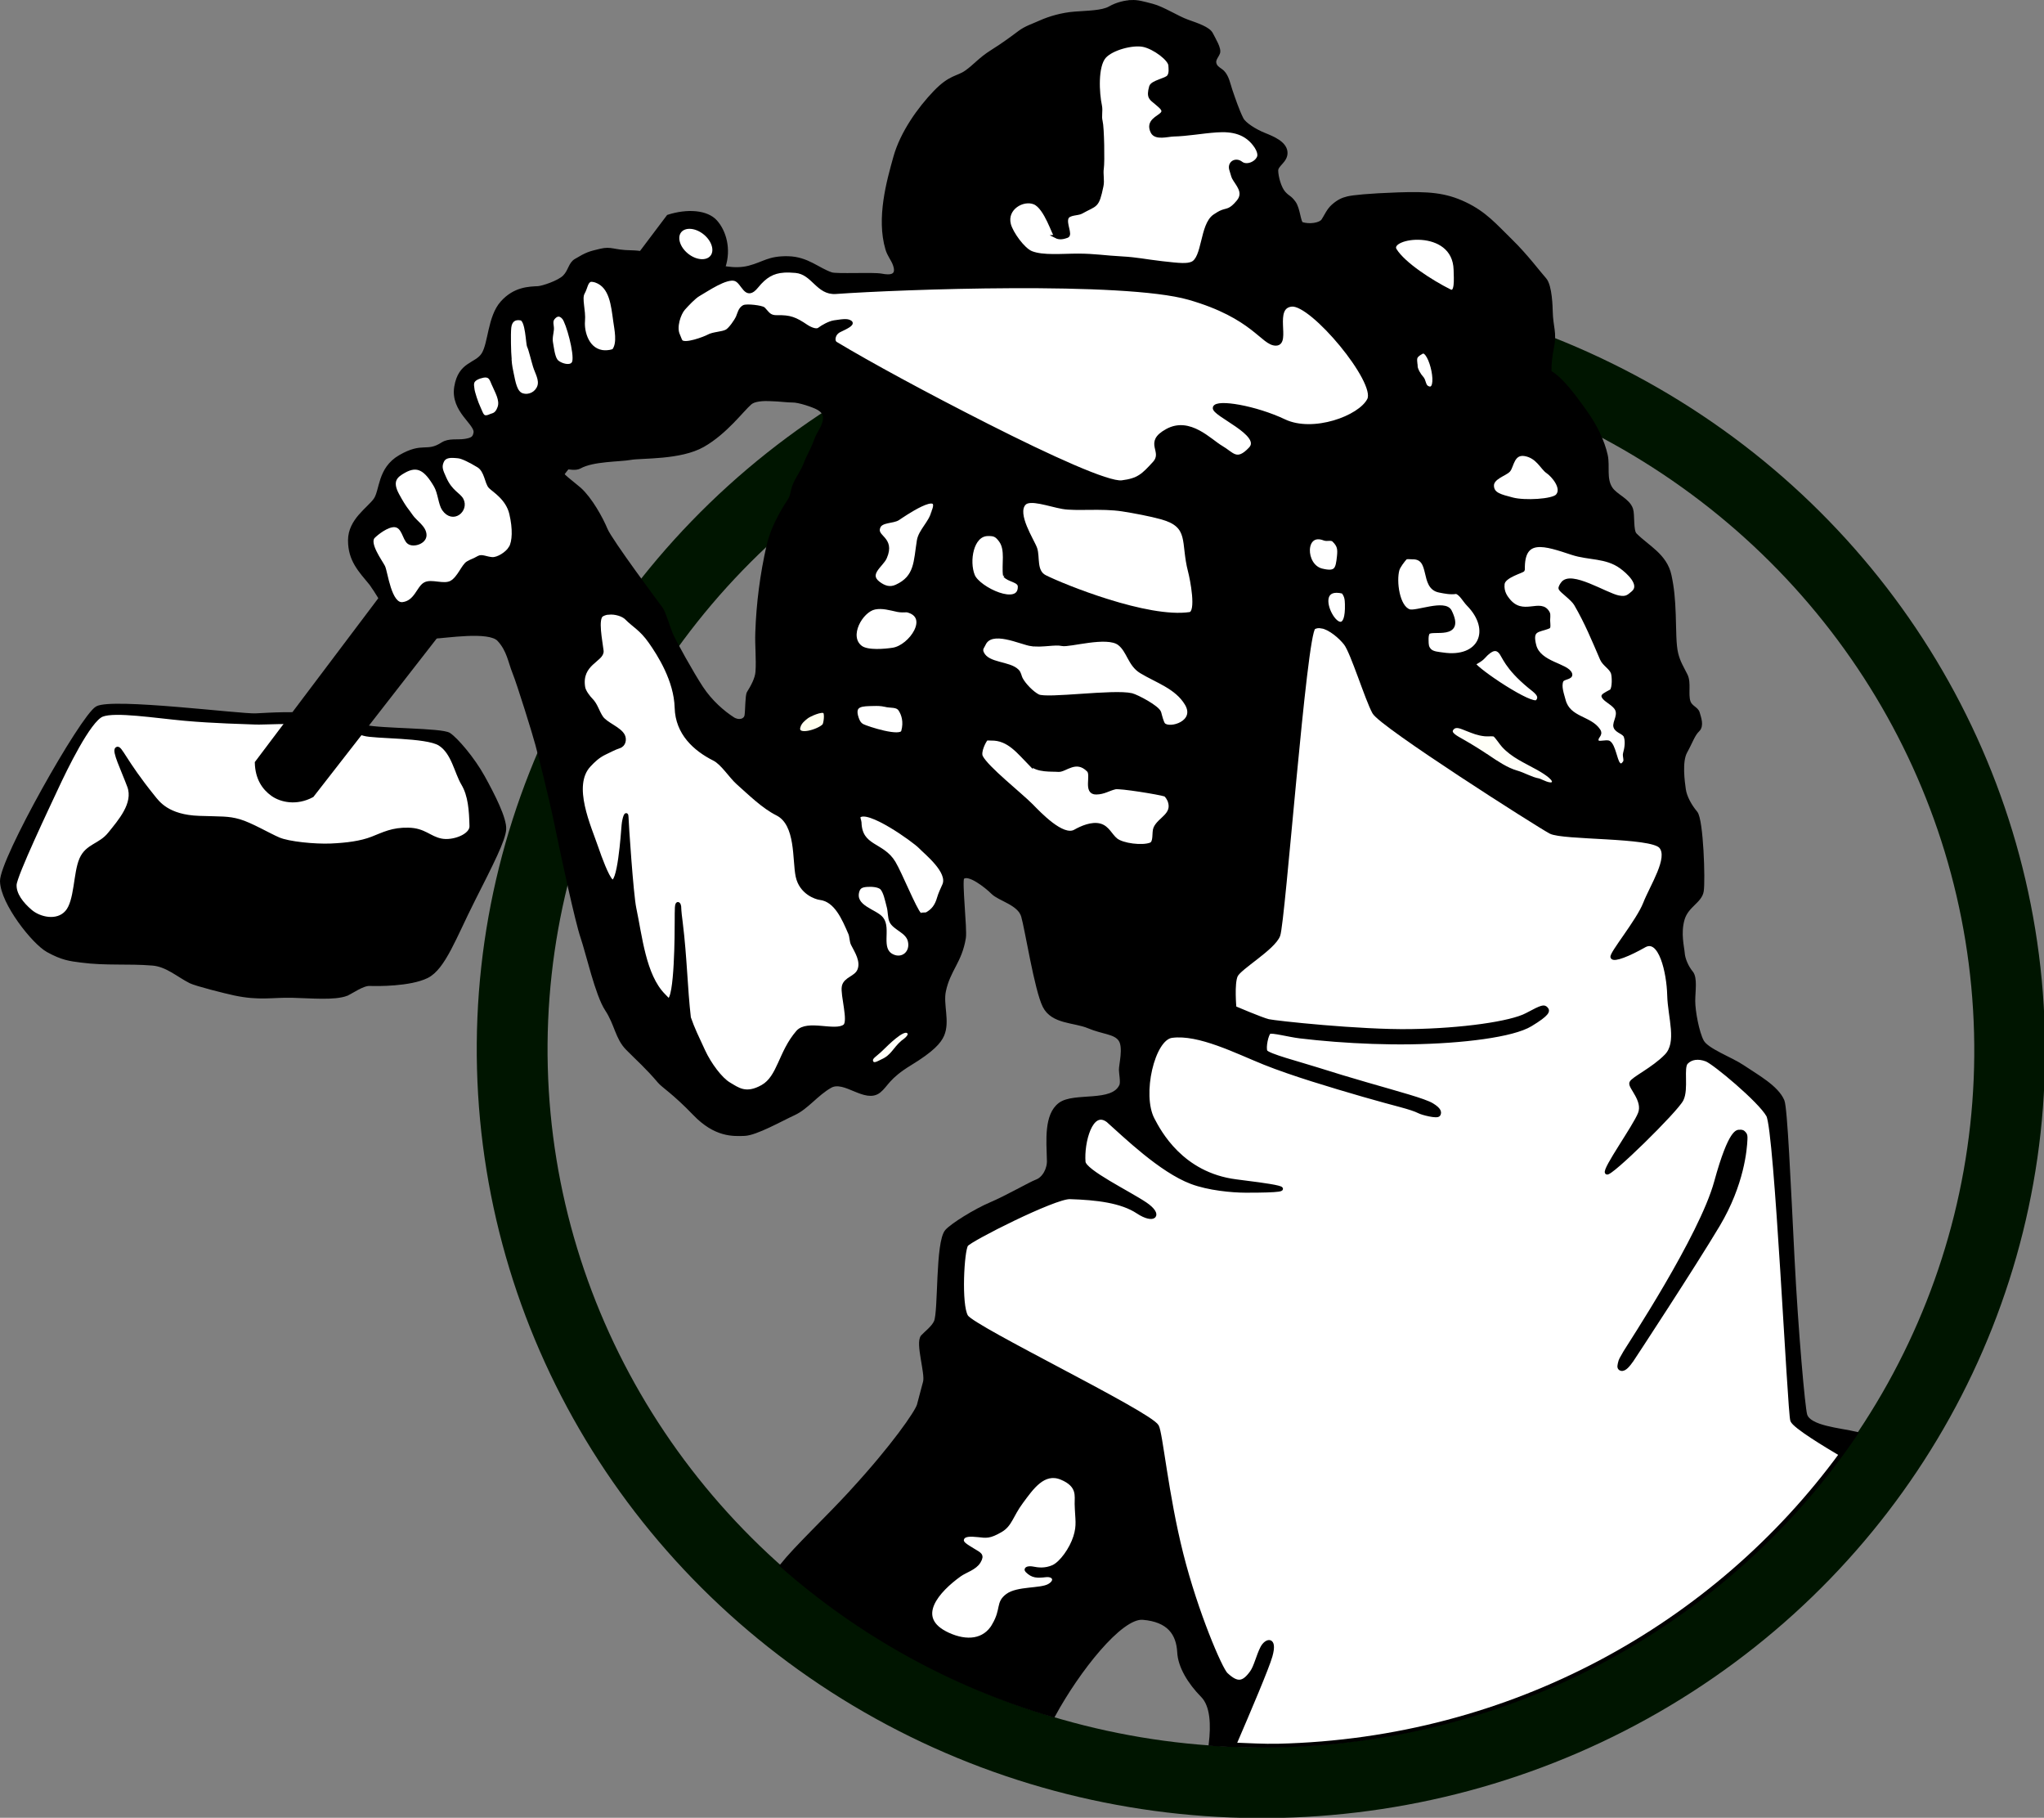 <?xml version="1.0" encoding="UTF-8" standalone="no"?>
<!-- Created with Inkscape (http://www.inkscape.org/) -->

<svg
   xmlns:dc="http://purl.org/dc/elements/1.1/"
   xmlns:cc="http://creativecommons.org/ns#"
   xmlns:rdf="http://www.w3.org/1999/02/22-rdf-syntax-ns#"
   xmlns:svg="http://www.w3.org/2000/svg"
   xmlns="http://www.w3.org/2000/svg"
   xmlns:sodipodi="http://sodipodi.sourceforge.net/DTD/sodipodi-0.dtd"
   xmlns:inkscape="http://www.inkscape.org/namespaces/inkscape"
   width="162.357mm"
   height="144.349mm"
   viewBox="0 0 162.357 144.349"
   version="1.1"
   id="svg8"
   inkscape:version="0.92.2 5c3e80d, 2017-08-06"
   sodipodi:docname="ICC.svg">
  <rect x="0" y="0" width="162.357" height="144.349" fill="#808080" stroke="none"/>
  <defs
     id="defs2" />
  <sodipodi:namedview
     id="base"
     pagecolor="#ffffff"
     bordercolor="#666666"
     borderopacity="1.0"
     inkscape:pageopacity="0.0"
     inkscape:pageshadow="2"
     inkscape:zoom="1"
     inkscape:cx="327.23016"
     inkscape:cy="303.54811"
     inkscape:document-units="mm"
     inkscape:current-layer="layer1"
     showgrid="false"
     fit-margin-top="0"
     fit-margin-left="0"
     fit-margin-right="0"
     fit-margin-bottom="0"
     inkscape:snap-nodes="false"
     inkscape:window-width="1280"
     inkscape:window-height="751"
     inkscape:window-x="0"
     inkscape:window-y="1"
     inkscape:window-maximized="1" />
  <g
     inkscape:label="Layer 1"
     inkscape:groupmode="layer"
     id="layer1"
     transform="translate(-175.299,-197.527)">
    <ellipse
       transform="matrix(1,-0.024,0.026,1,0,0)"
       ry="58.171"
       rx="59.456"
       cy="287.335"
       cx="267.984"
       id="ellipse3519"
       style="opacity:1;fill:none;fill-opacity:1;stroke:#001500;stroke-width:5.622;stroke-linecap:round;stroke-linejoin:miter;stroke-miterlimit:4;stroke-dasharray:none;stroke-opacity:1" />
    <path
       sodipodi:nodetypes="czcccczzzzzzzzzzzzcc"
       inkscape:connector-curvature="0"
       id="path3521"
       d="m 202.834,276.473 c -0.977,0.37 -2.814,0.184 -4.376,0.149 -1.562,-0.03 -2.567,0.235 -4.527,-0.18 -0.718,-0.152 -3.048,-0.736 -3.504,-0.963 -0.988,-0.497 -1.861,-1.318 -3.009,-1.413 -1.952,-0.162 -3.697,0.022 -5.667,-0.237 -0.897,-0.115 -1.496,-0.182 -2.646,-0.814 -1.15,-0.631 -3.632,-3.788 -3.668,-5.509 -0.037,-1.72 6.37,-13.074 7.563,-13.759 1.193,-0.684 11.469,0.633 12.616,0.566 1.147,-0.059 3.194,-0.193 4.853,0.03 1.66,0.223 2.658,0.584 3.836,0.885 1.178,0.301 6.086,0.233 6.67,0.624 0.583,0.392 1.896,1.922 2.696,3.367 0.8,1.444 1.753,3.316 1.697,4.165 -0.052,0.849 -1.005,2.715 -2.479,5.627 -1.474,2.913 -2.338,5.399 -3.685,6.059 -1.348,0.661 -3.962,0.638 -4.538,0.613 -0.576,-0.022 -1.468,0.644 -1.832,0.784 z"
       style="fill:#000000;fill-opacity:1;stroke:#000000;stroke-width:0.276;stroke-linecap:butt;stroke-linejoin:miter;stroke-miterlimit:4;stroke-dasharray:none;stroke-opacity:1" />
    <path
       sodipodi:nodetypes="czzzzzzczzzzszzzzzzsszcczc"
       inkscape:connector-curvature="0"
       id="path3523"
       d="m 181.741,265.763 c -0.486,1.111 -0.373,3.338 -1.143,4.202 -0.77,0.863 -2.169,0.528 -2.875,-0.075 -0.706,-0.603 -1.277,-1.347 -1.249,-2.096 0.022,-0.749 2.668,-6.3 3.328,-7.718 0.659,-1.418 2.567,-5.373 3.61,-5.775 1.043,-0.402 4.185,0.105 6.536,0.319 2.351,0.213 4.891,0.265 5.637,0.299 0.625,0.03 2.943,-0.138 4.331,0.044 1.387,0.189 3.465,0.598 4.294,0.854 0.829,0.255 4.957,0.123 6.019,0.792 1.063,0.67 1.297,2.239 1.846,3.159 0.549,0.92 0.627,2.103 0.659,3.364 0.022,0.759 -1.434,1.317 -2.386,1.129 -0.953,-0.188 -1.336,-0.838 -2.61,-0.863 -1.274,-0.03 -1.968,0.352 -2.871,0.705 -0.903,0.354 -2.039,0.498 -3.302,0.553 -1.264,0.052 -3.347,-0.153 -4.135,-0.493 -0.788,-0.337 -2.212,-1.178 -3.118,-1.44 -0.906,-0.262 -1.453,-0.203 -3.191,-0.264 -2.52,-0.085 -3.276,-1.188 -3.671,-1.678 -2.27,-2.813 -2.605,-3.98 -2.866,-3.799 -0.261,0.181 0.442,1.592 0.961,2.977 0.521,1.384 -0.766,2.812 -1.533,3.772 -0.766,0.96 -1.783,0.914 -2.269,2.024 z"
       style="fill:#ffffff;fill-opacity:1;stroke:#000000;stroke-width:0.288;stroke-linecap:butt;stroke-linejoin:miter;stroke-miterlimit:4;stroke-dasharray:none;stroke-opacity:1" />
    <path
       sodipodi:nodetypes="czcczcc"
       inkscape:connector-curvature="0"
       id="path3525"
       d="m 228.379,214.719 c 1.519,-0.488 3.058,-0.373 3.756,0.405 0.698,0.776 1.117,2.172 0.641,3.605 l -32.682,41.974 c -1.249,0.674 -2.478,0.389 -3.153,-0.093 -0.674,-0.481 -1.226,-1.254 -1.259,-2.517 z"
       style="fill:#000000;fill-opacity:1;stroke:#000000;stroke-width:0.288;stroke-linecap:butt;stroke-linejoin:miter;stroke-miterlimit:4;stroke-dasharray:none;stroke-opacity:1" />
    <path
       sodipodi:nodetypes="cccccccssccccccccsccsccccsccsccccscccccccccccccccccccccccscccccccsccccccccccsccccccccccccccccccccccccccccscccccccccccccccccccccccccccccccccccccccsccccccccc"
       inkscape:connector-curvature="0"
       id="path3527"
       d="m 265.185,197.676 c -0.468,0.015 -1.128,0.148 -1.73,0.491 -0.603,0.346 -1.781,0.345 -2.795,0.426 -1.014,0.076 -2.021,0.38 -2.684,0.678 -0.662,0.301 -1.168,0.439 -1.705,0.84 -0.536,0.402 -1.243,0.931 -2.185,1.522 -0.942,0.59 -1.338,1.127 -2.039,1.619 -0.7,0.492 -1.242,0.318 -2.487,1.612 -1.245,1.297 -2.617,3.217 -3.154,5.134 -0.537,1.918 -1.363,4.84 -0.635,7.301 0.16,0.529 0.45,0.817 0.603,1.267 0.319,0.937 -0.385,0.965 -1.052,0.834 -0.667,-0.129 -3.547,0.037 -3.987,-0.106 -1.064,-0.35 -1.906,-1.244 -3.442,-1.276 -1.537,-0.03 -1.886,0.43 -3.085,0.746 -1.199,0.316 -2.433,-0.052 -3.233,-0.248 -0.799,-0.194 -1.577,-0.074 -2.347,-0.216 -1.374,-0.258 -2.396,-0.731 -3.816,-0.754 -1.42,-0.022 -1.532,-0.334 -2.423,-0.121 -0.891,0.212 -1.058,0.258 -1.957,0.792 -0.449,0.267 -0.455,0.842 -0.898,1.289 -0.443,0.448 -1.747,0.87 -2.095,0.889 -0.696,0.037 -1.852,0.037 -2.86,1.171 -1.009,1.131 -0.952,3.231 -1.498,4.097 -0.546,0.867 -1.841,0.676 -2.157,2.584 -0.318,1.917 1.682,2.905 1.529,3.666 -0.077,0.38 -0.222,0.517 -0.825,0.61 -0.604,0.093 -1.266,-0.067 -1.775,0.261 -1.277,0.821 -1.544,-0.044 -3.366,1.007 -1.693,0.976 -1.462,2.698 -1.986,3.43 -0.523,0.732 -2.012,1.628 -2.014,3.206 -0.004,1.578 0.807,2.391 1.684,3.455 0.979,1.37 1.514,2.685 2.268,3.347 0.753,0.663 2.225,0.88 2.712,0.869 0.919,-0.022 4.39,-0.61 5.169,0.22 0.779,0.831 0.877,1.761 1.231,2.634 0.354,0.872 1.59,4.841 1.814,5.696 0.224,0.855 1.003,3.83 1.542,6.446 0.54,2.615 1.609,7.578 2.046,8.861 0.437,1.283 1.167,4.564 1.937,5.728 0.769,1.164 0.81,2.259 1.647,3.108 0.837,0.849 1.566,1.474 2.531,2.615 0.327,0.386 1.145,0.847 2.801,2.567 1.656,1.722 3.058,1.645 3.971,1.612 0.913,-0.037 2.888,-1.159 3.92,-1.634 1.032,-0.475 1.79,-1.547 2.893,-2.17 1.131,-0.639 2.783,1.26 3.873,0.393 0.59,-0.471 0.685,-1.096 2.464,-2.181 1.779,-1.085 2.328,-1.728 2.566,-2.272 0.466,-1.062 -0.089,-2.419 0.131,-3.481 0.356,-1.717 1.282,-2.339 1.589,-4.241 0.111,-0.688 -0.328,-4.539 -0.124,-4.768 0.427,-0.478 1.861,0.637 2.405,1.177 0.544,0.541 2.093,0.852 2.395,1.862 0.3,1.01 1.05,5.845 1.706,7.15 0.653,1.306 2.387,1.15 3.518,1.629 1.131,0.478 2.104,0.444 2.507,1.051 0.403,0.606 0.03,1.976 0.037,2.39 0.007,0.294 0.145,0.982 0.03,1.239 -0.658,1.502 -3.733,0.65 -4.859,1.496 -1.127,0.847 -0.932,2.894 -0.894,4.366 0.059,0.763 -0.383,1.524 -0.94,1.734 -0.557,0.212 -2.336,1.247 -3.639,1.804 -1.303,0.557 -3.086,1.676 -3.517,2.159 -0.773,0.867 -0.513,6.379 -0.877,7.203 -0.202,0.462 -0.82,0.919 -1.043,1.17 -0.448,0.503 0.374,2.943 0.177,3.621 -0.17,0.597 -0.316,1.233 -0.484,1.824 -0.161,0.566 -2.039,3.29 -5.328,6.863 l 2.2e-4,0.006 c -2.084,2.264 -4.355,4.368 -5.558,5.87 6.133,5.407 13.472,9.513 21.589,11.905 1.924,-3.548 5.336,-7.889 7.104,-7.737 2.036,0.174 2.788,1.214 2.871,2.725 0.059,1.134 0.83,2.399 1.861,3.445 0.782,0.793 0.82,2.357 0.642,3.84 1.769,0.119 3.557,0.164 5.366,0.121 19.341,-0.458 36.058,-10.254 45.909,-24.78 -1.3,-0.307 -3.739,-0.472 -4.029,-1.487 -0.167,-0.59 -0.702,-6.488 -1.005,-12.446 -0.303,-5.958 -0.564,-11.937 -0.801,-12.486 -0.475,-1.098 -2.019,-1.931 -3.175,-2.712 -0.913,-0.616 -2.837,-1.306 -3.218,-2.008 -0.379,-0.702 -0.693,-2.394 -0.692,-3.213 0.003,-0.819 0.186,-1.822 -0.169,-2.251 -0.355,-0.428 -0.632,-1.066 -0.665,-1.543 -0.037,-0.477 -0.33,-1.573 -0.015,-2.68 0.314,-1.106 1.392,-1.419 1.524,-2.25 0.133,-0.831 -0.022,-5.663 -0.489,-6.217 -0.465,-0.555 -0.854,-1.266 -0.934,-1.861 -0.084,-0.595 -0.311,-2.213 0.116,-2.984 0.428,-0.77 0.61,-1.372 0.984,-1.724 0.369,-0.35 0.103,-1.007 0.007,-1.358 -0.093,-0.35 -0.583,-0.446 -0.731,-0.88 -0.21,-0.61 0.067,-1.512 -0.232,-2.114 -0.313,-0.629 -0.576,-1.021 -0.748,-1.718 -0.174,-0.697 -0.154,-1.882 -0.197,-3.113 -0.045,-1.231 -0.12,-2.083 -0.336,-3.092 -0.347,-1.611 -1.764,-2.25 -2.746,-3.247 -0.304,-0.31 -0.157,-1.576 -0.307,-2.018 -0.249,-0.742 -1.223,-1.04 -1.626,-1.65 -0.505,-0.765 -0.2,-1.759 -0.383,-2.618 -0.241,-1.111 -0.845,-2.357 -1.634,-3.457 -0.79,-1.1 -1.872,-2.63 -2.838,-3.156 -0.015,-0.691 0.067,-1.304 0.197,-1.959 0.249,-1.186 -0.067,-1.583 -0.097,-2.867 -0.007,-0.258 -0.037,-2.031 -0.492,-2.539 -0.458,-0.507 -1.465,-1.868 -2.703,-3.077 -1.239,-1.209 -2.032,-2.167 -3.624,-2.925 -1.592,-0.761 -2.949,-0.845 -5.322,-0.766 -2.372,0.085 -3.561,0.212 -3.993,0.313 -0.431,0.102 -0.766,0.264 -1.184,0.636 -0.357,0.321 -0.543,0.771 -0.773,1.128 -0.231,0.357 -1.122,0.466 -1.697,0.276 -0.228,-0.075 -0.266,-1.183 -0.613,-1.668 -0.35,-0.483 -0.448,-0.385 -0.806,-0.778 -0.357,-0.394 -0.593,-1.296 -0.599,-1.781 -0.007,-0.484 0.798,-0.765 0.737,-1.476 -0.067,-0.711 -0.993,-1.099 -1.713,-1.388 -0.72,-0.288 -1.575,-0.828 -1.778,-1.233 -0.327,-0.642 -0.647,-1.589 -0.882,-2.276 -0.167,-0.496 -0.262,-1.081 -0.636,-1.461 -0.15,-0.153 -0.457,-0.275 -0.584,-0.529 -0.197,-0.394 0.081,-0.624 0.229,-0.962 0.148,-0.338 -0.334,-1.087 -0.549,-1.522 -0.218,-0.434 -1.126,-0.732 -1.897,-1.006 -0.771,-0.273 -1.959,-1.041 -2.777,-1.251 -0.819,-0.215 -1.183,-0.316 -1.651,-0.297 z m -28.637,31.562 c 0.674,0.022 1.354,0.116 1.696,0.108 0.502,-0.015 1.68,0.388 2.024,0.584 0.344,0.196 0.641,0.452 0.52,1.044 -0.122,0.592 -0.469,0.884 -0.706,1.57 -0.215,0.618 -0.587,1.218 -0.821,1.844 -0.228,0.611 -0.659,1.126 -0.9,1.775 -0.131,0.353 -0.138,0.766 -0.353,1.089 -0.693,1.041 -1.386,2.334 -1.677,3.612 -0.515,2.257 -0.818,4.585 -0.894,6.905 -0.037,1.03 0.084,2.078 0.015,3.105 -0.037,0.587 -0.434,1.255 -0.693,1.675 -0.128,0.211 -0.111,1.355 -0.175,1.781 -0.059,0.426 -0.601,0.582 -1.072,0.277 -0.785,-0.506 -1.756,-1.337 -2.499,-2.462 -0.743,-1.125 -2.183,-3.715 -2.413,-4.271 -0.231,-0.556 -0.561,-1.706 -0.788,-2.012 -0.267,-0.359 -4.032,-5.41 -4.392,-6.284 -0.36,-0.874 -1.223,-2.44 -2.093,-3.215 -0.502,-0.447 -1.506,-1.123 -1.674,-1.608 -0.172,-0.484 1.102,0.172 1.695,-0.158 1.059,-0.59 3.175,-0.535 4.039,-0.692 0.864,-0.157 3.946,0.015 5.751,-1.016 1.806,-1.028 3.101,-2.806 3.748,-3.36 0.324,-0.277 0.989,-0.319 1.664,-0.293 z"
       style="opacity:1;fill:#000000;fill-opacity:1;stroke:#000000;stroke-width:0.288;stroke-linecap:round;stroke-linejoin:miter;stroke-miterlimit:4;stroke-dasharray:none;stroke-opacity:1" />
    <path
       sodipodi:nodetypes="ccccccccccccccccscccccccscccccccccccszscc"
       inkscape:connector-curvature="0"
       id="path3529"
       d="m 223.625,246.187 c -0.183,0.022 -0.358,0.074 -0.51,0.163 -0.493,0.278 -0.096,2.123 -0.015,2.858 0.083,0.734 -1.776,0.991 -1.463,2.898 0.052,0.34 0.419,0.806 0.63,1.018 0.368,0.374 0.485,0.901 0.794,1.369 0.355,0.536 1.451,0.882 1.737,1.453 0.134,0.27 0.096,0.727 -0.321,0.864 -0.415,0.14 -0.589,0.25 -1.127,0.505 -0.538,0.255 -0.907,0.609 -1.258,0.986 -1.505,1.614 0.022,4.861 0.615,6.604 0.243,0.713 0.794,2.217 1.14,2.553 0.627,0.608 0.923,-3.846 0.97,-4.41 0.052,-0.563 0.25,-1.081 0.261,-0.644 0.007,0.438 0.391,6.193 0.621,7.259 0.469,2.206 0.758,5.319 2.305,6.889 0.022,0.022 0.384,0.399 0.387,0.399 0.638,-0.015 0.644,-5.461 0.644,-6.315 3e-4,-0.331 8.2e-4,-0.852 0.015,-1.051 0.037,-0.521 0.205,-0.195 0.209,-0.097 0.015,0.448 0.074,0.9 0.129,1.331 0.343,2.771 0.37,5.162 0.644,7.524 0.295,0.867 0.665,1.613 1.143,2.647 0.477,1.035 1.36,2.228 2.033,2.621 0.673,0.393 1.324,0.955 2.656,0.203 1.332,-0.752 1.392,-2.706 2.798,-4.329 0.759,-0.876 2.977,0.099 3.729,-0.478 0.465,-0.356 -0.217,-2.493 -0.082,-3.145 0.13,-0.624 0.963,-0.676 1.223,-1.269 0.322,-0.737 -0.232,-1.551 -0.503,-2.09 -0.115,-0.221 -0.103,-0.611 -0.205,-0.851 -0.513,-1.187 -1.129,-2.656 -2.397,-2.807 -0.298,-0.037 -1.5,-0.416 -1.783,-1.723 -0.281,-1.307 0.03,-4.151 -1.612,-4.974 -1.109,-0.558 -2.141,-1.58 -3.124,-2.453 -0.569,-0.506 -1.225,-1.565 -1.876,-1.892 -1.551,-0.779 -2.948,-2.055 -3.001,-4.079 -0.059,-2.173 -1.372,-4.226 -2.089,-5.244 -0.717,-1.018 -1.283,-1.264 -1.881,-1.871 -0.262,-0.267 -0.882,-0.474 -1.433,-0.415 z"
       style="opacity:1;fill:#ffffff;fill-opacity:1;stroke:#000000;stroke-width:0.288;stroke-linecap:round;stroke-linejoin:miter;stroke-miterlimit:4;stroke-dasharray:none;stroke-opacity:1" />
    <path
       sodipodi:nodetypes="csssczcssscczssssczczccsc"
       inkscape:connector-curvature="0"
       id="path3531"
       d="m 215.845,241.043 c 0.295,-0.5 0.335,-1.522 0.052,-2.724 -0.278,-1.202 -1.339,-1.822 -1.652,-2.13 -0.312,-0.308 -0.316,-1.293 -0.948,-1.677 -0.633,-0.384 -1.266,-0.699 -1.581,-0.733 -0.63,-0.067 -1.087,-0.077 -1.297,0.377 -0.209,0.457 -0.076,0.75 0.2,1.357 0.485,1.092 1.143,1.271 1.364,1.708 0.41,0.81 -0.697,1.795 -1.439,0.741 -0.281,-0.402 -0.32,-1.299 -0.64,-1.856 -0.78,-1.34 -1.436,-1.768 -2.516,-1.158 -0.602,0.341 -1.137,0.732 -0.526,1.867 0.613,1.135 0.793,1.229 1.104,1.698 0.313,0.469 1.079,0.896 1.069,1.521 -0.007,0.547 -0.884,0.831 -1.259,0.564 -0.376,-0.267 -0.416,-1.305 -1.127,-1.352 -0.601,-0.037 -1.438,0.641 -1.692,0.898 -0.508,0.52 0.57,1.958 0.789,2.386 0.215,0.429 0.496,3.078 1.54,2.954 1.045,-0.128 1.234,-1.271 1.76,-1.571 0.526,-0.301 1.5,0.202 2.111,-0.141 0.611,-0.344 0.934,-1.329 1.307,-1.541 0.374,-0.212 0.398,-0.166 0.87,-0.432 0.235,-0.134 0.586,0.074 1.05,0.112 0.465,0.037 1.204,-0.442 1.456,-0.869 z"
       style="opacity:1;fill:#ffffff;fill-opacity:1;stroke:#000000;stroke-width:0.288;stroke-linecap:round;stroke-linejoin:miter;stroke-miterlimit:4;stroke-dasharray:none;stroke-opacity:1" />
    <path
       sodipodi:nodetypes="zscscsz"
       inkscape:connector-curvature="0"
       id="path3533"
       d="m 213.349,229.957 c 0.222,0.444 0.238,0.914 0.944,0.578 0.16,-0.067 0.466,-0.059 0.67,-0.653 0.209,-0.596 -0.227,-1.275 -0.497,-1.914 -0.17,-0.416 -0.281,-0.774 -1.049,-0.523 -0.767,0.256 -0.607,0.642 -0.573,0.985 0.022,0.237 0.287,1.082 0.506,1.529 z"
       style="opacity:1;fill:#ffffff;fill-opacity:1;stroke:#000000;stroke-width:0.288;stroke-linecap:round;stroke-linejoin:miter;stroke-miterlimit:4;stroke-dasharray:none;stroke-opacity:1" />
    <path
       sodipodi:nodetypes="cscczzzszc"
       inkscape:connector-curvature="0"
       id="path3535"
       d="m 215.781,225.963 c 0.037,0.393 0.015,0.443 0.168,1.179 0.161,0.753 0.274,1.583 0.835,1.755 0.56,0.172 1.142,-0.141 1.332,-0.673 0.19,-0.532 -0.186,-1.107 -0.342,-1.621 -0.156,-0.513 -0.352,-1.35 -0.463,-1.564 -0.114,-0.215 -0.12,-2.109 -0.633,-2.21 -0.515,-0.102 -0.849,0.146 -0.912,0.705 -0.059,0.567 -0.015,2.033 0.022,2.426 z"
       style="opacity:1;fill:#ffffff;fill-opacity:1;stroke:#000000;stroke-width:0.288;stroke-linecap:round;stroke-linejoin:miter;stroke-miterlimit:4;stroke-dasharray:none;stroke-opacity:1" />
    <path
       sodipodi:nodetypes="cczzzcc"
       inkscape:connector-curvature="0"
       id="path3537"
       d="m 219.427,226.115 c 0.192,0.366 1.306,0.748 1.466,0.14 0.179,-0.674 -0.491,-3.113 -0.814,-3.492 -0.322,-0.379 -0.629,-0.252 -0.852,0.03 -0.221,0.279 -0.044,0.618 -0.074,0.904 -0.022,0.287 -0.146,0.673 -0.067,1.073 0.075,0.4 0.121,0.94 0.334,1.345 z"
       style="opacity:1;fill:#ffffff;fill-opacity:1;stroke:#000000;stroke-width:0.288;stroke-linecap:round;stroke-linejoin:miter;stroke-miterlimit:4;stroke-dasharray:none;stroke-opacity:1" />
    <path
       sodipodi:nodetypes="ccccczcc"
       inkscape:connector-curvature="0"
       id="path3539"
       d="m 223.381,225.486 c 0.126,0.007 0.607,-0.037 0.693,-0.154 0.411,-0.59 0.171,-1.635 0.079,-2.304 -0.174,-1.235 -0.293,-2.769 -1.525,-3.202 -0.117,-0.037 -0.404,-0.117 -0.537,-0.007 -0.256,0.19 -0.246,0.522 -0.491,0.974 -0.249,0.451 0.1,1.391 0.022,2.236 -0.074,0.845 0.325,2.43 1.753,2.462 z"
       style="opacity:1;fill:#ffffff;fill-opacity:1;stroke:#000000;stroke-width:0.288;stroke-linecap:round;stroke-linejoin:miter;stroke-miterlimit:4;stroke-dasharray:none;stroke-opacity:1" />
    <path
       sodipodi:nodetypes="ccccccccscccsccsczcsccccsccccscccc"
       inkscape:connector-curvature="0"
       id="path3541"
       d="m 237.55,219.035 c -0.859,0.059 -1.475,0.406 -2.143,1.231 -0.888,1.104 -1.042,-0.342 -1.708,-0.562 -0.727,-0.239 -2.271,0.846 -2.913,1.209 -0.348,0.197 -0.906,0.791 -1.199,1.121 -0.347,0.391 -0.728,1.485 -0.41,2.123 0.067,0.135 0.122,0.346 0.2,0.462 0.27,0.408 1.928,-0.24 2.182,-0.382 0.406,-0.23 1.107,-0.209 1.472,-0.413 0.268,-0.151 0.73,-0.805 0.867,-1.119 0.123,-0.281 0.175,-0.634 0.482,-0.809 0.217,-0.122 1.427,0.022 1.57,0.163 0.334,0.339 0.44,0.657 1.079,0.641 1.015,-0.022 1.423,0.133 2.333,0.748 0.119,0.08 0.722,0.441 1.007,0.226 0.285,-0.215 0.81,-0.507 1.184,-0.566 0.879,-0.138 1.081,-0.125 1.29,0.007 0.209,0.134 -0.312,0.396 -0.847,0.647 -0.535,0.252 -0.591,0.889 -0.299,1.046 2.539,1.532 7.077,4.003 12.052,6.521 4.975,2.518 9.586,4.62 10.667,4.484 1.311,-0.165 1.675,-0.532 2.562,-1.501 0.887,-0.969 -0.762,-1.615 1.028,-2.593 1.79,-0.978 3.406,0.819 4.296,1.333 0.89,0.513 1.219,1.273 2.315,0.111 1.097,-1.161 -3.012,-2.733 -2.838,-3.272 0.174,-0.538 3.253,-0.015 5.535,1.069 2.282,1.081 6.007,-0.274 6.722,-1.693 0.714,-1.42 -4.522,-7.708 -6.145,-7.536 -1.623,0.172 -0.172,3.074 -1.236,3.099 -1.064,0.022 -1.746,-2.158 -6.918,-3.638 -5.173,-1.481 -22.976,-0.828 -28.048,-0.464 -1.445,0.104 -1.788,-1.54 -3.187,-1.672 -0.35,-0.03 -0.666,-0.044 -0.952,-0.022 z"
       style="opacity:1;fill:#ffffff;fill-opacity:1;stroke:#000000;stroke-width:0.288;stroke-linecap:round;stroke-linejoin:miter;stroke-miterlimit:4;stroke-dasharray:none;stroke-opacity:1" />
    <path
       sodipodi:nodetypes="ccccccsscccccccccccccscccccccccccccccccccsccccccccccscccccccccccsccccccccc"
       inkscape:connector-curvature="0"
       id="path3543"
       d="m 280.279,247.285 c -0.227,-0.044 -0.438,-0.022 -0.618,0.082 -0.718,0.436 -2.415,23.4 -2.817,24.439 -0.403,1.04 -3.085,2.567 -3.37,3.197 -0.286,0.63 -0.111,2.553 -0.111,2.553 0,0 2.158,0.921 2.689,1.046 0.531,0.125 7.248,0.852 11.294,0.79 4.045,-0.059 7.972,-0.609 9.231,-1.287 1.259,-0.678 1.364,-0.662 1.537,-0.485 0.174,0.176 0.171,0.419 -1.24,1.275 -1.41,0.856 -5.397,1.355 -9.504,1.418 -2.04,0.03 -4.107,-0.052 -6.037,-0.2 -0.965,-0.075 -1.899,-0.166 -2.774,-0.271 -0.875,-0.104 -2.232,-0.474 -2.438,-0.344 -0.206,0.13 -0.435,1.203 -0.293,1.518 0.146,0.314 2.7,0.97 4.06,1.404 1.36,0.434 2.697,0.831 3.927,1.188 2.577,0.748 4.632,1.291 5.234,1.659 0.602,0.368 0.624,0.596 0.524,0.773 -0.117,0.203 -1.323,-0.12 -1.522,-0.229 -0.711,-0.358 -1.875,-0.573 -4.456,-1.323 -2.581,-0.75 -5.664,-1.666 -7.87,-2.553 -2.206,-0.887 -5.194,-2.423 -7.35,-2.135 -1.494,0.2 -2.535,4.647 -1.511,6.607 0.512,0.98 2.28,4.363 6.614,4.915 2.134,0.272 6.459,0.783 0.762,0.773 -1.093,-0.002 -2.953,-0.178 -4.296,-0.684 -2.453,-0.923 -5.319,-3.721 -6.647,-4.897 -1.355,-1.007 -2.043,1.772 -1.918,3.281 0.067,0.754 3.578,2.448 4.896,3.338 1.319,0.89 0.699,1.494 -0.598,0.634 -1.297,-0.861 -3.269,-1.093 -5.393,-1.159 -1.218,-0.037 -7.896,3.335 -8.219,3.77 -0.323,0.435 -0.563,4.769 -0.007,5.688 0.555,0.919 14.535,7.65 15.147,8.716 0.306,0.533 0.756,5.456 1.941,10.144 1.182,4.689 3.106,9.144 3.547,9.557 0.883,0.829 1.37,0.747 2.022,-0.154 0.326,-0.451 0.509,-1.32 0.835,-1.95 0.325,-0.63 1.095,-0.818 0.676,0.657 -0.265,0.934 -1.677,4.253 -2.867,7.017 1.151,0.037 2.293,0.117 3.461,0.089 18.587,-0.44 34.72,-9.532 44.695,-23.127 -1.165,-0.689 -3.684,-2.201 -3.867,-2.689 -0.228,-0.608 -1.261,-23.067 -1.915,-24.232 -0.653,-1.165 -4.285,-4.191 -4.897,-4.418 -0.613,-0.228 -1.202,-0.178 -1.588,0.226 -0.389,0.405 0.052,2.077 -0.366,2.937 -0.42,0.86 -5.74,6.085 -5.959,5.809 -0.219,-0.275 2.208,-3.641 2.623,-4.691 0.415,-1.049 -0.81,-2.103 -0.683,-2.44 0.127,-0.337 1.743,-1.081 2.778,-2.144 1.035,-1.064 0.275,-3.029 0.229,-4.823 -0.045,-1.794 -0.683,-4.649 -1.962,-3.921 -1.237,0.704 -2.419,1.173 -2.544,0.91 -0.125,-0.262 2.049,-2.879 2.59,-4.265 0.54,-1.386 2.033,-3.63 1.255,-4.517 -0.778,-0.886 -7.763,-0.642 -8.752,-1.163 -0.989,-0.52 -13.44,-8.451 -14.016,-9.493 -0.577,-1.042 -1.721,-4.771 -2.268,-5.473 -0.411,-0.526 -1.215,-1.219 -1.895,-1.349 z m 33.175,40.101 c 0.101,-0.015 0.186,-0.007 0.256,0.022 0.045,0.022 0.083,0.059 0.113,0.091 0.134,0.118 0.144,0.241 0.134,0.487 -0.03,0.77 -0.245,3.569 -2.185,6.824 -1.941,3.254 -6.724,10.546 -6.854,10.73 -0.261,0.37 -0.569,0.767 -0.839,0.705 -0.266,-0.059 -0.137,-0.372 -0.106,-0.529 0.03,-0.157 0.115,-0.317 0.411,-0.818 0.295,-0.502 6.025,-9.167 7.214,-13.508 1.159,-4.233 1.758,-3.991 1.859,-4.005 z"
       style="opacity:1;fill:#ffffff;fill-opacity:1;stroke:#000000;stroke-width:0.288;stroke-linecap:round;stroke-linejoin:miter;stroke-miterlimit:4;stroke-dasharray:none;stroke-opacity:1" />
    <path
       sodipodi:nodetypes="cccczzzsccszzzczsccc"
       inkscape:connector-curvature="0"
       id="path3545"
       d="m 254.24,326.58 c -0.746,1.285 -2.159,1.405 -3.622,0.739 -2.862,-1.304 -0.773,-3.527 0.91,-4.731 0.459,-0.328 1.213,-0.519 1.532,-1.058 0.319,-0.538 0.052,-0.584 -0.489,-0.922 -0.538,-0.338 -0.964,-0.541 -0.832,-0.892 0.132,-0.349 0.654,-0.329 1.276,-0.266 0.622,0.067 0.865,0.139 1.771,-0.386 0.784,-0.453 0.844,-1.185 1.652,-2.271 0.807,-1.086 1.746,-2.489 3.172,-1.9 1.426,0.589 1.179,1.451 1.194,2.058 0.03,1.236 0.194,1.664 -0.111,2.627 -0.305,0.962 -1.099,2.081 -1.742,2.369 -0.644,0.288 -1.234,0.199 -1.589,0.128 -0.355,-0.074 -0.658,0.015 -0.487,0.188 0.442,0.448 0.807,0.443 1.491,0.365 0.685,-0.074 0.92,0.452 0.246,0.823 -0.667,0.368 -2.493,0.174 -3.296,0.773 -0.803,0.596 -0.332,1.07 -1.079,2.354 z"
       style="opacity:1;fill:#ffffff;fill-opacity:1;stroke:#000000;stroke-width:0.288;stroke-linecap:round;stroke-linejoin:miter;stroke-miterlimit:4;stroke-dasharray:none;stroke-opacity:1" />
    <ellipse
       transform="matrix(0.809,0.588,-0.537,0.844,0,0)"
       ry="1.131"
       rx="1.632"
       cy="39.958"
       cx="311.529"
       id="ellipse3547"
       style="opacity:1;fill:#ffffff;fill-opacity:1;stroke:#000000;stroke-width:0.288;stroke-linecap:round;stroke-linejoin:miter;stroke-miterlimit:4;stroke-dasharray:none;stroke-opacity:1" />
    <path
       sodipodi:nodetypes="cccczccccccccsccssczzcscccccccccccc"
       inkscape:connector-curvature="0"
       id="path3549"
       d="m 259.196,216.305 c -0.178,-0.088 -0.809,-2.308 -1.728,-2.684 -0.919,-0.376 -2.353,0.449 -2.015,1.735 0.183,0.688 1.111,1.989 1.763,2.249 0.924,0.368 2.447,0.203 3.742,0.205 1.296,0.003 2.124,0.153 3.418,0.22 1.294,0.074 1.739,0.208 3.228,0.382 1.488,0.173 1.97,0.195 2.363,0.044 0.984,-0.376 0.761,-3.069 1.806,-3.774 0.189,-0.127 0.412,-0.27 0.611,-0.344 0.405,-0.152 0.655,-0.052 1.272,-0.803 0.616,-0.757 -0.1,-1.385 -0.369,-1.905 -0.079,-0.169 -0.125,-0.42 -0.195,-0.608 -0.186,-0.546 0.353,-0.873 0.79,-0.533 0.414,0.322 1.179,0.044 1.398,-0.464 0.112,-0.255 -0.059,-0.628 -0.199,-0.845 -0.766,-1.16 -1.91,-1.369 -3.146,-1.282 -1.235,0.087 -2.3,0.3 -3.432,0.327 -0.466,0.015 -1.403,0.304 -1.666,-0.22 -0.431,-0.859 0.483,-1.125 0.759,-1.435 0.276,-0.31 -0.081,-0.552 -0.467,-0.886 -0.391,-0.333 -0.654,-0.408 -0.41,-1.266 0.107,-0.373 1.176,-0.532 1.395,-0.793 0.219,-0.261 0.139,-0.688 0.133,-0.897 -0.007,-0.497 -1.271,-1.444 -2.135,-1.619 -0.865,-0.175 -2.507,0.264 -3.086,0.913 -0.68,0.764 -0.554,2.913 -0.341,3.905 0.084,0.405 -0.052,0.816 0.052,1.227 0.13,0.501 0.171,3.261 0.097,3.729 -0.074,0.473 0.067,0.964 -0.03,1.417 -0.354,1.708 -0.443,1.4 -1.628,2.07 -0.256,0.146 -0.978,0.08 -1.139,0.452 -0.201,0.46 0.33,1.348 0.015,1.454 -0.31,0.114 -0.604,0.163 -0.865,0.03 z"
       style="opacity:1;fill:#ffffff;fill-opacity:1;stroke:#000000;stroke-width:0.288;stroke-linecap:round;stroke-linejoin:miter;stroke-miterlimit:4;stroke-dasharray:none;stroke-opacity:1" />
    <path
       sodipodi:nodetypes="cccsccczc"
       inkscape:connector-curvature="0"
       id="path3551"
       d="m 256.648,237.519 c -0.743,0.833 0.668,2.926 0.893,3.568 0.235,0.684 -0.081,1.823 0.766,2.249 1.456,0.732 8.133,3.435 11.499,2.939 0.695,-0.108 0.16,-2.792 -0.003,-3.401 -0.6,-2.304 0.14,-3.582 -2.236,-4.245 -0.889,-0.247 -2.227,-0.498 -3.116,-0.635 -1.674,-0.257 -3.675,-0.004 -4.747,-0.192 -1.072,-0.189 -2.609,-0.78 -3.054,-0.284 z"
       style="opacity:1;fill:#ffffff;fill-opacity:1;stroke:#000000;stroke-width:0.288;stroke-linecap:round;stroke-linejoin:miter;stroke-miterlimit:4;stroke-dasharray:none;stroke-opacity:1" />
    <path
       sodipodi:nodetypes="ccscccccsccccc"
       inkscape:connector-curvature="0"
       id="path3553"
       d="m 257.249,248.702 c -0.86,-0.11 -3.228,-1.329 -3.808,-10e-4 -0.091,0.217 -0.294,0.352 -0.114,0.711 0.463,0.926 2.133,0.74 2.781,1.398 0.176,0.179 0.177,0.4 0.281,0.607 0.243,0.484 0.9,1.151 1.364,1.385 0.702,0.354 6.012,-0.425 7.436,-0.085 0.42,0.105 2.094,0.984 2.206,1.412 0.059,0.226 0.202,0.803 0.334,0.937 0.486,0.492 2.699,-0.167 1.817,-1.649 -0.79,-1.325 -2.356,-1.801 -3.609,-2.56 -0.919,-0.558 -0.991,-1.656 -1.74,-2.226 -0.975,-0.741 -3.972,0.186 -4.541,0.052 -0.569,-0.13 -1.509,0.128 -2.408,0.015 z"
       style="opacity:1;fill:#ffffff;fill-opacity:1;stroke:#000000;stroke-width:0.288;stroke-linecap:round;stroke-linejoin:miter;stroke-miterlimit:4;stroke-dasharray:none;stroke-opacity:1" />
    <path
       sodipodi:nodetypes="csccsccccccccsczc"
       inkscape:connector-curvature="0"
       id="path3555"
       d="m 257.142,258.198 c -0.91,-0.923 -1.721,-2.037 -3.107,-2.005 -0.045,0.003 -0.362,-0.022 -0.398,0.007 -0.156,0.175 -0.604,1.03 -0.405,1.426 0.442,0.883 3.13,2.993 3.997,3.873 0.584,0.592 2.463,2.608 3.462,2.044 0.528,-0.298 1.339,-0.651 1.979,-0.475 0.618,0.172 0.829,0.793 1.27,1.151 0.52,0.423 2.089,0.614 2.754,0.36 0.405,-0.152 0.219,-0.952 0.365,-1.284 0.33,-0.754 1.513,-1.056 1.139,-2.152 -0.037,-0.114 -0.222,-0.463 -0.368,-0.511 -0.454,-0.149 -3.574,-0.658 -3.955,-0.568 -0.543,0.129 -0.882,0.399 -1.495,0.411 -0.926,0.022 -0.248,-1.4 -0.622,-1.78 -0.986,-1.002 -1.855,0.03 -2.391,-0.015 -0.536,-0.045 -1.657,0.074 -2.227,-0.497 z"
       style="opacity:1;fill:#ffffff;fill-opacity:1;stroke:#000000;stroke-width:0.288;stroke-linecap:round;stroke-linejoin:miter;stroke-miterlimit:4;stroke-dasharray:none;stroke-opacity:1" />
    <path
       sodipodi:nodetypes="ccszccccccccscszsccccccccccsszsc"
       inkscape:connector-curvature="0"
       id="path3557"
       d="m 304.437,256.052 c 0.109,0.385 0.052,0.867 -0.076,1.312 -0.059,0.192 0.113,0.556 -0.022,0.709 -0.03,0.037 -0.237,0.405 -0.485,0.103 -0.248,-0.301 -0.37,-1.422 -0.753,-1.682 -0.174,-0.117 -0.84,0.111 -0.931,-0.067 -0.196,-0.392 0.372,-0.503 0.109,-0.9 -0.685,-1.036 -2.373,-0.9 -2.763,-2.391 -0.108,-0.429 -0.373,-1.097 -0.174,-1.554 0.117,-0.27 0.803,-0.219 0.694,-0.536 -0.242,-0.711 -2.473,-0.816 -2.848,-2.247 -0.347,-1.329 0.283,-1.173 1.112,-1.491 0.022,-0.007 -0.015,-0.492 -0.015,-0.52 -0.003,-0.137 0.045,-0.445 -0.015,-0.566 -0.572,-1.142 -2.025,0.463 -3.216,-1.105 -0.116,-0.151 -0.459,-0.569 -0.386,-1.219 0.067,-0.648 1.612,-1.016 1.609,-1.125 -0.067,-2.688 1.741,-2.032 3.906,-1.32 1.326,0.437 2.689,0.226 3.88,1.089 0.519,0.375 1.71,1.408 0.939,2.056 -0.362,0.304 -0.526,0.474 -1.142,0.357 -0.993,-0.188 -3.818,-2.032 -4.455,-1.075 -0.052,0.067 -0.198,0.29 -0.166,0.382 0.067,0.19 0.966,0.795 1.228,1.246 0.852,1.469 1.399,2.81 2.061,4.344 0.189,0.437 0.727,0.692 0.871,1.113 0.091,0.281 0.116,1.181 -0.097,1.419 -0.044,0.052 -0.701,0.343 -0.653,0.44 0.137,0.281 0.645,0.49 0.957,0.851 0.486,0.564 -0.137,1.206 -0.002,1.578 0.129,0.372 0.731,0.414 0.837,0.8 z"
       style="opacity:1;fill:#ffffff;fill-opacity:1;stroke:#000000;stroke-width:0.288;stroke-linecap:round;stroke-linejoin:miter;stroke-miterlimit:4;stroke-dasharray:none;stroke-opacity:1" />
    <path
       sodipodi:nodetypes="sscsccczs"
       inkscape:connector-curvature="0"
       id="path3559"
       d="m 243.51,262.36 c -0.059,0.067 0.077,0.378 0.075,0.466 0.052,2.028 1.803,1.682 2.713,3.209 0.53,0.888 1.652,3.692 2.048,4.093 0.022,0.022 0.512,0.007 0.563,-0.015 0.494,-0.278 0.78,-0.632 0.968,-1.292 0.098,-0.34 0.272,-0.693 0.412,-1.012 0.468,-1.068 -1.461,-2.573 -1.901,-3.037 -0.44,-0.463 -4.196,-3.178 -4.878,-2.413 z"
       style="opacity:1;fill:#ffffff;fill-opacity:1;stroke:#000000;stroke-width:0.288;stroke-linecap:round;stroke-linejoin:miter;stroke-miterlimit:4;stroke-dasharray:none;stroke-opacity:1" />
    <path
       sodipodi:nodetypes="csssc"
       inkscape:connector-curvature="0"
       id="path3561"
       d="m 290.448,220.637 c 0.573,0.288 0.477,-0.931 0.457,-1.681 -0.045,-1.755 -1.418,-2.428 -2.693,-2.522 -1.275,-0.094 -2.452,0.391 -2.107,0.948 0.69,1.115 2.859,2.509 4.343,3.255 z"
       style="opacity:1;fill:#ffffff;fill-opacity:1;stroke:#000000;stroke-width:0.288;stroke-linecap:round;stroke-linejoin:miter;stroke-miterlimit:4;stroke-dasharray:none;stroke-opacity:1" />
    <path
       inkscape:connector-curvature="0"
       id="path3563"
       d="m 255.114,243.226 c -0.129,-0.856 0.207,-2.044 -0.338,-2.779 -0.323,-0.436 -0.509,-0.508 -1.031,-0.495 -1.265,0.03 -1.619,2.138 -1.154,3.286 0.422,1.042 3.742,2.6 3.697,0.857 -0.015,-0.488 -0.891,-0.488 -1.174,-0.87 z"
       style="opacity:1;fill:#ffffff;fill-opacity:1;stroke:#000000;stroke-width:0.288;stroke-linecap:round;stroke-linejoin:miter;stroke-miterlimit:4;stroke-dasharray:none;stroke-opacity:1" />
    <path
       inkscape:connector-curvature="0"
       id="path3565"
       d="m 249.406,238.213 c -0.177,0.798 -1.011,1.466 -1.137,2.247 -0.268,1.663 -0.168,2.904 -1.765,3.632 -0.52,0.237 -0.97,0.091 -1.423,-0.249 -0.975,-0.741 0.252,-1.425 0.522,-2.043 0.694,-1.586 -0.89,-1.568 -0.506,-2.444 0.218,-0.5 1.128,-0.39 1.533,-0.65 0.221,-0.141 3.695,-2.589 2.776,-0.491 z"
       style="opacity:1;fill:#ffffff;fill-opacity:1;stroke:#000000;stroke-width:0.288;stroke-linecap:round;stroke-linejoin:miter;stroke-miterlimit:4;stroke-dasharray:none;stroke-opacity:1" />
    <path
       inkscape:connector-curvature="0"
       id="path3567"
       d="m 247.351,246.008 c -0.256,0.007 -0.502,0.022 -0.753,-0.03 -0.587,-0.125 -1.207,-0.318 -1.82,-0.193 -1.074,0.216 -2.255,2.275 -1.114,3.144 0.538,0.409 1.954,0.272 2.572,0.175 1.384,-0.218 3.059,-2.627 1.115,-3.097 z"
       style="opacity:1;fill:#ffffff;fill-opacity:1;stroke:#000000;stroke-width:0.288;stroke-linecap:round;stroke-linejoin:miter;stroke-miterlimit:4;stroke-dasharray:none;stroke-opacity:1" />
    <path
       sodipodi:nodetypes="csccscc"
       inkscape:connector-curvature="0"
       id="path3569"
       d="m 245.598,253.514 c -0.314,-0.074 -0.607,-0.077 -0.931,-0.067 -0.878,0.022 -1.685,-0.015 -1.299,1.117 0.085,0.253 0.203,0.475 0.458,0.603 0.355,0.178 3.025,1.058 3.199,0.444 0.221,-0.776 0.007,-1.391 -0.236,-1.748 -0.243,-0.357 -0.73,-0.232 -1.191,-0.347 z"
       style="opacity:1;fill:#ffffff;fill-opacity:1;stroke:#000000;stroke-width:0.288;stroke-linecap:round;stroke-linejoin:miter;stroke-miterlimit:4;stroke-dasharray:none;stroke-opacity:1" />
    <path
       sodipodi:nodetypes="ccccccczsc"
       inkscape:connector-curvature="0"
       id="path3571"
       d="m 244.331,267.806 c -0.49,0.015 -0.796,0.076 -0.917,0.494 -0.362,1.272 1.427,1.556 1.916,2.174 0.632,0.8 -0.264,2.406 0.83,2.956 0.821,0.413 1.635,-0.261 1.385,-1.213 -0.195,-0.738 -1.172,-0.956 -1.456,-1.524 -0.138,-0.283 -0.117,-0.803 -0.206,-1.128 -0.167,-0.653 -0.271,-1.174 -0.52,-1.484 -0.252,-0.311 -1.032,-0.274 -1.032,-0.274 z"
       style="opacity:1;fill:#ffffff;fill-opacity:1;stroke:#000000;stroke-width:0.288;stroke-linecap:round;stroke-linejoin:miter;stroke-miterlimit:4;stroke-dasharray:none;stroke-opacity:1" />
    <path
       inkscape:connector-curvature="0"
       id="path3573"
       d="m 290.966,244.55 c -0.459,0.067 -0.89,-0.022 -1.331,-0.11 -1.471,-0.277 -0.51,-2.68 -2.15,-2.641 -0.151,0.006 -0.474,-0.059 -0.575,0.059 -0.168,0.188 -0.52,0.644 -0.596,0.911 -0.257,0.904 0.002,2.979 0.927,3.284 0.534,0.176 2.825,-0.797 3.232,0.015 1.095,2.188 -1.406,1.334 -1.727,1.694 -0.111,0.124 -0.123,0.396 -0.117,0.618 0.006,0.339 0.004,0.552 0.241,0.798 0.235,0.239 0.708,0.258 1.027,0.306 2.983,0.457 4.03,-1.93 2.022,-3.968 -0.293,-0.298 -0.589,-0.881 -0.955,-0.969 z"
       style="opacity:1;fill:#ffffff;fill-opacity:1;stroke:#000000;stroke-width:0.288;stroke-linecap:round;stroke-linejoin:miter;stroke-miterlimit:4;stroke-dasharray:none;stroke-opacity:1" />
    <path
       sodipodi:nodetypes="ccsszcc"
       inkscape:connector-curvature="0"
       id="path3575"
       d="m 292.354,250.233 c 0.256,-0.142 0.583,-0.313 0.783,-0.539 0.643,-0.721 1.026,-0.727 1.321,-0.408 0.295,0.319 0.463,1.217 2.316,2.747 0.433,0.358 1.049,0.734 0.634,1.199 -0.415,0.464 -4.785,-2.46 -5.054,-2.999 z"
       style="opacity:1;fill:#ffffff;fill-opacity:1;stroke:#000000;stroke-width:0.288;stroke-linecap:round;stroke-linejoin:miter;stroke-miterlimit:4;stroke-dasharray:none;stroke-opacity:1" />
    <path
       sodipodi:nodetypes="zzcczcz"
       inkscape:connector-curvature="0"
       id="path3577"
       d="m 296.437,233.605 c 1.001,0.177 1.352,1.083 1.785,1.375 0.433,0.291 1.32,1.312 0.78,1.918 -0.367,0.412 -2.607,0.53 -3.563,0.278 -0.957,-0.252 -1.585,-0.388 -1.618,-1.059 -0.03,-0.67 1.031,-0.928 1.309,-1.24 0.278,-0.312 0.307,-1.449 1.308,-1.272 z"
       style="opacity:1;fill:#ffffff;fill-opacity:1;stroke:#000000;stroke-width:0.288;stroke-linecap:round;stroke-linejoin:miter;stroke-miterlimit:4;stroke-dasharray:none;stroke-opacity:1" />
    <path
       inkscape:connector-curvature="0"
       id="path3579"
       d="m 281.252,240.435 c -0.215,-0.195 -0.53,-0.037 -0.756,-0.123 -1.695,-0.676 -1.692,2.148 -0.2,2.508 1.156,0.279 1.234,-0.109 1.343,-1.118 0.059,-0.589 0.022,-0.851 -0.388,-1.266 z"
       style="opacity:1;fill:#ffffff;fill-opacity:1;stroke:#000000;stroke-width:0.288;stroke-linecap:round;stroke-linejoin:miter;stroke-miterlimit:4;stroke-dasharray:none;stroke-opacity:1" />
    <path
       inkscape:connector-curvature="0"
       id="path3581"
       d="m 281.978,244.527 c -3.157,-0.775 0.402,5.244 0.293,0.984 -0.015,-0.328 -0.007,-0.624 -0.293,-0.984 z"
       style="opacity:1;fill:#ffffff;fill-opacity:1;stroke:#000000;stroke-width:0.288;stroke-linecap:round;stroke-linejoin:miter;stroke-miterlimit:4;stroke-dasharray:none;stroke-opacity:1" />
    <path
       sodipodi:nodetypes="ssccs"
       inkscape:connector-curvature="0"
       id="path3583"
       d="m 287.754,226.584 c 0.006,0.307 0.315,0.78 0.466,0.934 0.229,0.232 0.16,0.639 0.463,0.792 1.115,0.561 0.258,-3.195 -0.439,-2.824 -0.696,0.371 -0.504,0.567 -0.491,1.098 z"
       style="opacity:1;fill:#ffffff;fill-opacity:1;stroke:#000000;stroke-width:0.288;stroke-linecap:round;stroke-linejoin:miter;stroke-miterlimit:4;stroke-dasharray:none;stroke-opacity:1" />
    <path
       sodipodi:nodetypes="scczs"
       inkscape:connector-curvature="0"
       id="path3585"
       d="m 238.736,255.234 c -0.267,0.939 1.637,0.333 2.011,-0.094 0.115,-0.13 0.217,-0.929 0.059,-1.088 -0.218,-0.223 -1.227,0.246 -1.426,0.401 -0.198,0.155 -0.537,0.407 -0.642,0.78 z"
       style="opacity:1;fill:#ffffee;fill-opacity:1;stroke:#000000;stroke-width:0.288;stroke-linecap:round;stroke-linejoin:miter;stroke-miterlimit:4;stroke-dasharray:none;stroke-opacity:1" />
    <path
       sodipodi:nodetypes="ccczcccsszccc"
       inkscape:connector-curvature="0"
       id="path3587"
       d="m 293.505,257.579 c 0.692,0.468 1.496,1.01 2.268,1.229 0.583,0.165 1.172,0.529 1.757,0.63 0.134,0.022 0.992,0.528 1.129,0.218 0.136,-0.31 -1.008,-0.957 -1.215,-1.073 -1.008,-0.563 -2.007,-0.976 -2.768,-1.81 -0.157,-0.17 -0.498,-0.685 -0.668,-0.828 -0.105,-0.087 -0.457,-0.015 -0.76,-0.045 -0.571,-0.059 -0.956,-0.228 -1.404,-0.401 -0.503,-0.194 -0.905,-0.421 -1.178,-0.081 -0.272,0.339 0.296,0.613 0.891,0.952 0.595,0.339 1.298,0.772 1.948,1.211 z"
       style="opacity:1;fill:#fffff8;fill-opacity:1;stroke:#000000;stroke-width:0.193;stroke-linecap:round;stroke-linejoin:miter;stroke-miterlimit:4;stroke-dasharray:none;stroke-opacity:1" />
    <path
       sodipodi:nodetypes="cszczc"
       inkscape:connector-curvature="0"
       id="path3589"
       d="m 245.359,281.735 c 0.816,-0.363 0.947,-0.937 1.609,-1.498 0.067,-0.052 0.801,-0.529 0.414,-0.764 -0.387,-0.235 -1.557,0.931 -2.054,1.417 -0.497,0.486 -0.886,0.634 -0.763,0.938 0.12,0.304 0.509,0.037 0.794,-0.093 z"
       style="opacity:1;fill:#fffff8;fill-opacity:1;stroke:#000000;stroke-width:0.193;stroke-linecap:round;stroke-linejoin:miter;stroke-miterlimit:4;stroke-dasharray:none;stroke-opacity:1" />
  </g>
</svg>
